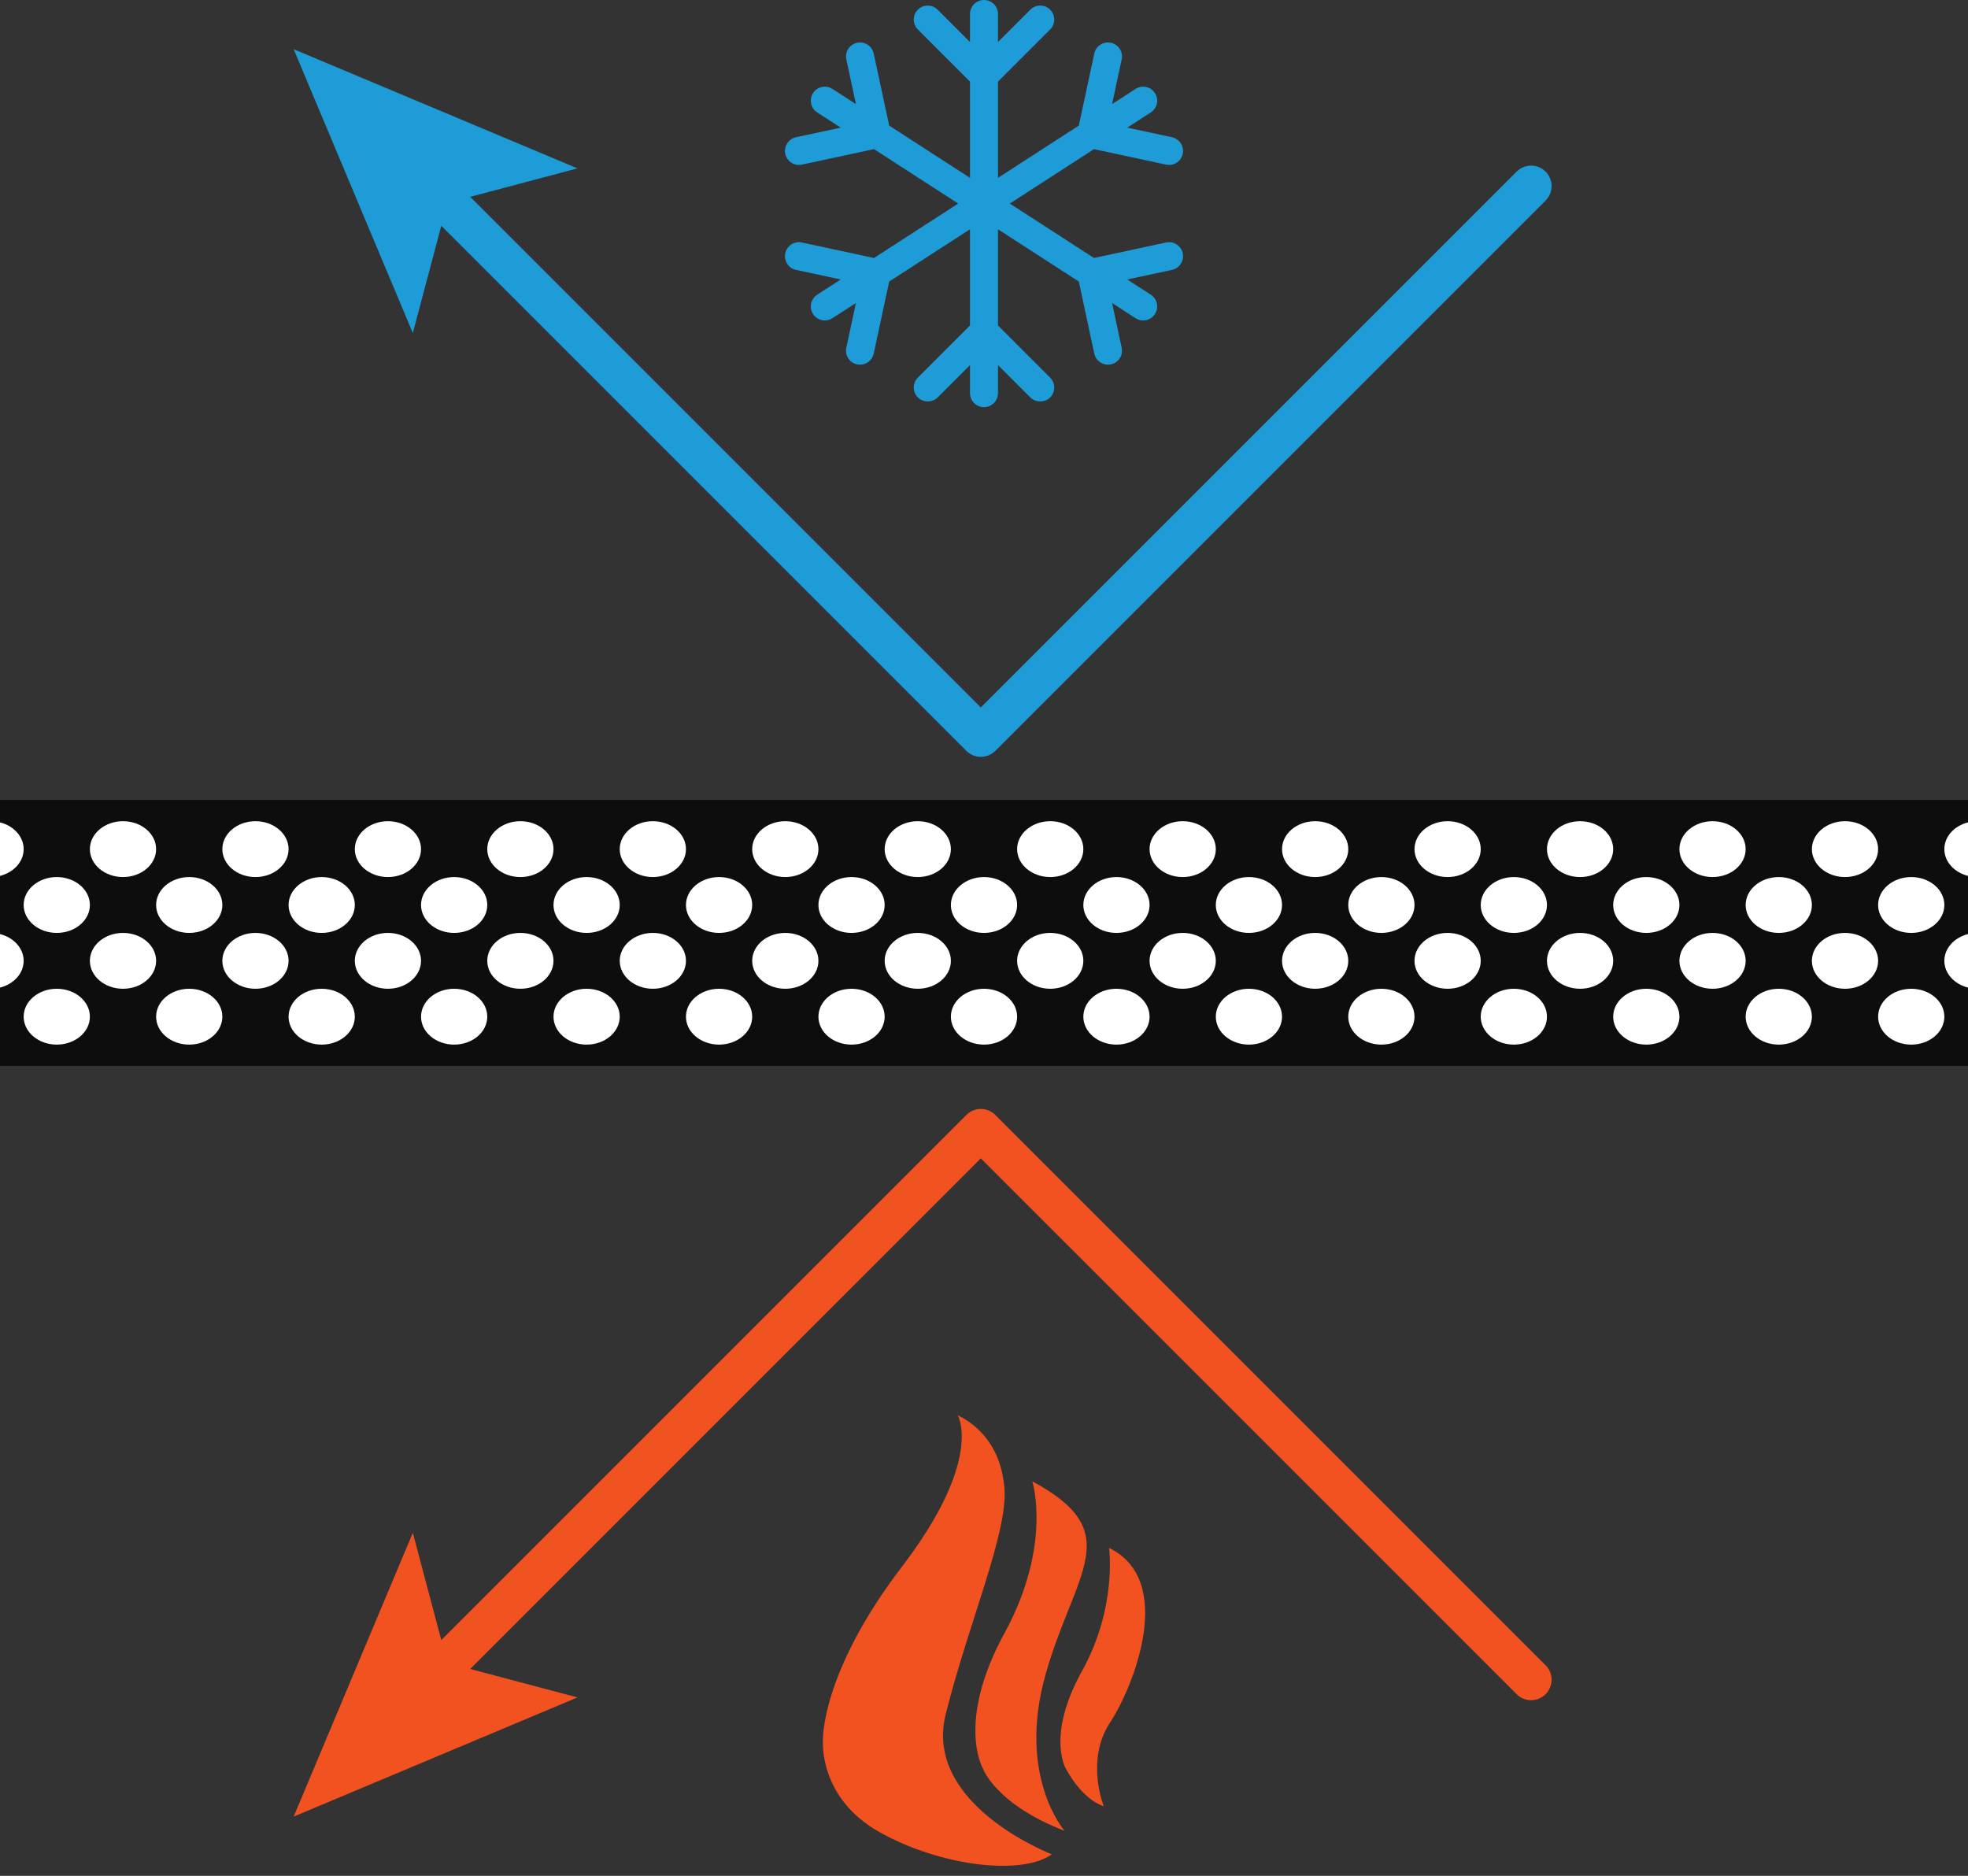 <?xml version="1.0" encoding="UTF-8"?><svg xmlns="http://www.w3.org/2000/svg" xmlns:xlink="http://www.w3.org/1999/xlink" height="916.9" preserveAspectRatio="xMidYMid meet" version="1.0" viewBox="0.0 0.0 962.0 916.9" width="962.0" zoomAndPan="magnify"><rect x="0.0" y="0.0" width="962.0" height="916.9" fill="#333333" stroke="none"/><g><g id="change1_1"><path d="M 0 521 L 962 521 L 962 391 L 0 391 Z M 0 521" fill="#0d0d0d"/></g><g id="change2_1"><path d="M 92.5 456 C 101.441 456 108.688 449.891 108.688 442.352 C 108.688 434.812 101.441 428.699 92.5 428.699 C 83.559 428.699 76.312 434.812 76.312 442.352 C 76.312 449.891 83.559 456 92.5 456" fill="#fff"/></g><g id="change2_2"><path d="M 124.875 483.301 C 133.816 483.301 141.062 477.188 141.062 469.648 C 141.062 462.109 133.816 456 124.875 456 C 115.934 456 108.688 462.109 108.688 469.648 C 108.688 477.188 115.934 483.301 124.875 483.301" fill="#fff"/></g><g id="change2_3"><path d="M 157.25 456 C 166.191 456 173.438 449.891 173.438 442.352 C 173.438 434.812 166.191 428.699 157.25 428.699 C 148.309 428.699 141.062 434.812 141.062 442.352 C 141.062 449.891 148.309 456 157.25 456" fill="#fff"/></g><g id="change2_4"><path d="M 222 456 C 230.941 456 238.188 449.891 238.188 442.352 C 238.188 434.812 230.941 428.699 222 428.699 C 213.059 428.699 205.812 434.812 205.812 442.352 C 205.812 449.891 213.059 456 222 456" fill="#fff"/></g><g id="change2_5"><path d="M 189.625 483.301 C 198.566 483.301 205.812 477.188 205.812 469.648 C 205.812 462.109 198.566 456 189.625 456 C 180.684 456 173.438 462.109 173.438 469.648 C 173.438 477.188 180.684 483.301 189.625 483.301" fill="#fff"/></g><g id="change2_6"><path d="M 238.188 496.949 C 238.188 489.41 230.941 483.301 222 483.301 C 213.059 483.301 205.812 489.41 205.812 496.949 C 205.812 504.488 213.059 510.602 222 510.602 C 230.941 510.602 238.188 504.488 238.188 496.949" fill="#fff"/></g><g id="change2_7"><path d="M 173.438 496.949 C 173.438 489.41 166.191 483.301 157.25 483.301 C 148.309 483.301 141.062 489.41 141.062 496.949 C 141.062 504.488 148.309 510.602 157.25 510.602 C 166.191 510.602 173.438 504.488 173.438 496.949" fill="#fff"/></g><g id="change2_8"><path d="M 286.75 456 C 295.691 456 302.938 449.891 302.938 442.352 C 302.938 434.812 295.691 428.699 286.75 428.699 C 277.809 428.699 270.562 434.812 270.562 442.352 C 270.562 449.891 277.809 456 286.75 456" fill="#fff"/></g><g id="change2_9"><path d="M 319.125 483.301 C 328.066 483.301 335.312 477.188 335.312 469.648 C 335.312 462.109 328.066 456 319.125 456 C 310.184 456 302.938 462.109 302.938 469.648 C 302.938 477.188 310.184 483.301 319.125 483.301" fill="#fff"/></g><g id="change2_10"><path d="M 254.375 483.301 C 263.316 483.301 270.562 477.188 270.562 469.648 C 270.562 462.109 263.316 456 254.375 456 C 245.434 456 238.188 462.109 238.188 469.648 C 238.188 477.188 245.434 483.301 254.375 483.301" fill="#fff"/></g><g id="change2_11"><path d="M 351.5 456 C 360.441 456 367.688 449.891 367.688 442.352 C 367.688 434.812 360.441 428.699 351.5 428.699 C 342.559 428.699 335.312 434.812 335.312 442.352 C 335.312 449.891 342.559 456 351.5 456" fill="#fff"/></g><g id="change2_12"><path d="M 416.25 456 C 425.191 456 432.438 449.891 432.438 442.352 C 432.438 434.812 425.191 428.699 416.25 428.699 C 407.309 428.699 400.062 434.812 400.062 442.352 C 400.062 449.891 407.309 456 416.25 456" fill="#fff"/></g><g id="change2_13"><path d="M 383.875 483.301 C 392.816 483.301 400.062 477.188 400.062 469.648 C 400.062 462.109 392.816 456 383.875 456 C 374.934 456 367.688 462.109 367.688 469.648 C 367.688 477.188 374.934 483.301 383.875 483.301" fill="#fff"/></g><g id="change2_14"><path d="M 432.438 496.949 C 432.438 489.41 425.191 483.301 416.25 483.301 C 407.309 483.301 400.062 489.41 400.062 496.949 C 400.062 504.488 407.309 510.602 416.25 510.602 C 425.191 510.602 432.438 504.488 432.438 496.949" fill="#fff"/></g><g id="change2_15"><path d="M 367.688 496.949 C 367.688 489.41 360.441 483.301 351.5 483.301 C 342.559 483.301 335.312 489.41 335.312 496.949 C 335.312 504.488 342.559 510.602 351.5 510.602 C 360.441 510.602 367.688 504.488 367.688 496.949" fill="#fff"/></g><g id="change2_16"><path d="M 481 456 C 489.941 456 497.188 449.891 497.188 442.352 C 497.188 434.812 489.941 428.699 481 428.699 C 472.059 428.699 464.812 434.812 464.812 442.352 C 464.812 449.891 472.059 456 481 456" fill="#fff"/></g><g id="change2_17"><path d="M 513.375 483.301 C 522.316 483.301 529.562 477.188 529.562 469.648 C 529.562 462.109 522.316 456 513.375 456 C 504.434 456 497.188 462.109 497.188 469.648 C 497.188 477.188 504.434 483.301 513.375 483.301" fill="#fff"/></g><g id="change2_18"><path d="M 448.625 483.301 C 457.566 483.301 464.812 477.188 464.812 469.648 C 464.812 462.109 457.566 456 448.625 456 C 439.684 456 432.438 462.109 432.438 469.648 C 432.438 477.188 439.684 483.301 448.625 483.301" fill="#fff"/></g><g id="change2_19"><path d="M 545.75 456 C 554.691 456 561.938 449.891 561.938 442.352 C 561.938 434.812 554.691 428.699 545.75 428.699 C 536.809 428.699 529.562 434.812 529.562 442.352 C 529.562 449.891 536.809 456 545.75 456" fill="#fff"/></g><g id="change2_20"><path d="M 610.5 456 C 619.441 456 626.688 449.891 626.688 442.352 C 626.688 434.812 619.441 428.699 610.5 428.699 C 601.559 428.699 594.312 434.812 594.312 442.352 C 594.312 449.891 601.559 456 610.5 456" fill="#fff"/></g><g id="change2_21"><path d="M 578.125 483.301 C 587.066 483.301 594.312 477.188 594.312 469.648 C 594.312 462.109 587.066 456 578.125 456 C 569.184 456 561.938 462.109 561.938 469.648 C 561.938 477.188 569.184 483.301 578.125 483.301" fill="#fff"/></g><g id="change2_22"><path d="M 626.688 496.949 C 626.688 489.41 619.441 483.301 610.5 483.301 C 601.559 483.301 594.312 489.41 594.312 496.949 C 594.312 504.488 601.559 510.602 610.5 510.602 C 619.441 510.602 626.688 504.488 626.688 496.949" fill="#fff"/></g><g id="change2_23"><path d="M 561.938 496.949 C 561.938 489.41 554.691 483.301 545.75 483.301 C 536.809 483.301 529.562 489.41 529.562 496.949 C 529.562 504.488 536.809 510.602 545.75 510.602 C 554.691 510.602 561.938 504.488 561.938 496.949" fill="#fff"/></g><g id="change2_24"><path d="M 675.25 456 C 684.191 456 691.438 449.891 691.438 442.352 C 691.438 434.812 684.191 428.699 675.25 428.699 C 666.309 428.699 659.062 434.812 659.062 442.352 C 659.062 449.891 666.309 456 675.25 456" fill="#fff"/></g><g id="change2_25"><path d="M 707.625 483.301 C 716.566 483.301 723.812 477.188 723.812 469.648 C 723.812 462.109 716.566 456 707.625 456 C 698.684 456 691.438 462.109 691.438 469.648 C 691.438 477.188 698.684 483.301 707.625 483.301" fill="#fff"/></g><g id="change2_26"><path d="M 642.875 483.301 C 651.816 483.301 659.062 477.188 659.062 469.648 C 659.062 462.109 651.816 456 642.875 456 C 633.934 456 626.688 462.109 626.688 469.648 C 626.688 477.188 633.934 483.301 642.875 483.301" fill="#fff"/></g><g id="change2_27"><path d="M 108.688 496.949 C 108.688 489.41 101.441 483.301 92.5 483.301 C 83.559 483.301 76.312 489.41 76.312 496.949 C 76.312 504.488 83.559 510.602 92.5 510.602 C 101.441 510.602 108.688 504.488 108.688 496.949" fill="#fff"/></g><g id="change2_28"><path d="M 302.938 496.949 C 302.938 489.41 295.691 483.301 286.75 483.301 C 277.809 483.301 270.562 489.41 270.562 496.949 C 270.562 504.488 277.809 510.602 286.75 510.602 C 295.691 510.602 302.938 504.488 302.938 496.949" fill="#fff"/></g><g id="change2_29"><path d="M 497.188 496.949 C 497.188 489.41 489.941 483.301 481 483.301 C 472.059 483.301 464.812 489.41 464.812 496.949 C 464.812 504.488 472.059 510.602 481 510.602 C 489.941 510.602 497.188 504.488 497.188 496.949" fill="#fff"/></g><g id="change2_30"><path d="M 691.438 496.949 C 691.438 489.41 684.191 483.301 675.25 483.301 C 666.309 483.301 659.062 489.41 659.062 496.949 C 659.062 504.488 666.309 510.602 675.25 510.602 C 684.191 510.602 691.438 504.488 691.438 496.949" fill="#fff"/></g><g id="change2_31"><path d="M 740 456 C 748.941 456 756.188 449.891 756.188 442.352 C 756.188 434.812 748.941 428.699 740 428.699 C 731.059 428.699 723.812 434.812 723.812 442.352 C 723.812 449.891 731.059 456 740 456" fill="#fff"/></g><g id="change2_32"><path d="M 772.375 483.301 C 781.316 483.301 788.562 477.188 788.562 469.648 C 788.562 462.109 781.316 456 772.375 456 C 763.434 456 756.188 462.109 756.188 469.648 C 756.188 477.188 763.434 483.301 772.375 483.301" fill="#fff"/></g><g id="change2_33"><path d="M 804.75 456 C 813.691 456 820.938 449.891 820.938 442.352 C 820.938 434.812 813.691 428.699 804.75 428.699 C 795.809 428.699 788.562 434.812 788.562 442.352 C 788.562 449.891 795.809 456 804.75 456" fill="#fff"/></g><g id="change2_34"><path d="M 869.5 456 C 878.441 456 885.688 449.891 885.688 442.352 C 885.688 434.812 878.441 428.699 869.5 428.699 C 860.559 428.699 853.312 434.812 853.312 442.352 C 853.312 449.891 860.559 456 869.5 456" fill="#fff"/></g><g id="change2_35"><path d="M 837.125 483.301 C 846.066 483.301 853.312 477.188 853.312 469.648 C 853.312 462.109 846.066 456 837.125 456 C 828.184 456 820.938 462.109 820.938 469.648 C 820.938 477.188 828.184 483.301 837.125 483.301" fill="#fff"/></g><g id="change2_36"><path d="M 885.688 496.949 C 885.688 489.41 878.441 483.301 869.5 483.301 C 860.559 483.301 853.312 489.41 853.312 496.949 C 853.312 504.488 860.559 510.602 869.5 510.602 C 878.441 510.602 885.688 504.488 885.688 496.949" fill="#fff"/></g><g id="change2_37"><path d="M 820.938 496.949 C 820.938 489.41 813.691 483.301 804.75 483.301 C 795.809 483.301 788.562 489.41 788.562 496.949 C 788.562 504.488 795.809 510.602 804.75 510.602 C 813.691 510.602 820.938 504.488 820.938 496.949" fill="#fff"/></g><g id="change2_38"><path d="M 934.25 456 C 943.191 456 950.438 449.891 950.438 442.352 C 950.438 434.812 943.191 428.699 934.25 428.699 C 925.309 428.699 918.062 434.812 918.062 442.352 C 918.062 449.891 925.309 456 934.25 456" fill="#fff"/></g><g id="change2_39"><path d="M 950.438 469.648 C 950.438 475.832 955.316 481.051 962 482.727 L 962 456.574 C 955.316 458.254 950.438 463.469 950.438 469.648" fill="#fff"/></g><g id="change2_40"><path d="M 901.875 483.301 C 910.816 483.301 918.062 477.188 918.062 469.648 C 918.062 462.109 910.816 456 901.875 456 C 892.934 456 885.688 462.109 885.688 469.648 C 885.688 477.188 892.934 483.301 901.875 483.301" fill="#fff"/></g><g id="change2_41"><path d="M 756.188 496.949 C 756.188 489.41 748.941 483.301 740 483.301 C 731.059 483.301 723.812 489.41 723.812 496.949 C 723.812 504.488 731.059 510.602 740 510.602 C 748.941 510.602 756.188 504.488 756.188 496.949" fill="#fff"/></g><g id="change2_42"><path d="M 950.438 496.949 C 950.438 489.41 943.191 483.301 934.25 483.301 C 925.309 483.301 918.062 489.41 918.062 496.949 C 918.062 504.488 925.309 510.602 934.25 510.602 C 943.191 510.602 950.438 504.488 950.438 496.949" fill="#fff"/></g><g id="change2_43"><path d="M 27.75 456 C 36.691 456 43.938 449.891 43.938 442.352 C 43.938 434.812 36.691 428.699 27.75 428.699 C 18.809 428.699 11.562 434.812 11.562 442.352 C 11.562 449.891 18.809 456 27.75 456" fill="#fff"/></g><g id="change2_44"><path d="M 11.562 469.648 C 11.562 463.469 6.684 458.254 0 456.574 L 0 482.727 C 6.684 481.051 11.562 475.832 11.562 469.648" fill="#fff"/></g><g id="change2_45"><path d="M 43.938 496.949 C 43.938 489.41 36.691 483.301 27.75 483.301 C 18.809 483.301 11.562 489.41 11.562 496.949 C 11.562 504.488 18.809 510.602 27.75 510.602 C 36.691 510.602 43.938 504.488 43.938 496.949" fill="#fff"/></g><g id="change2_46"><path d="M 108.688 415.051 C 108.688 422.59 115.934 428.699 124.875 428.699 C 133.816 428.699 141.062 422.59 141.062 415.051 C 141.062 407.512 133.816 401.398 124.875 401.398 C 115.934 401.398 108.688 407.512 108.688 415.051" fill="#fff"/></g><g id="change2_47"><path d="M 173.438 415.051 C 173.438 422.59 180.684 428.699 189.625 428.699 C 198.566 428.699 205.812 422.59 205.812 415.051 C 205.812 407.512 198.566 401.398 189.625 401.398 C 180.684 401.398 173.438 407.512 173.438 415.051" fill="#fff"/></g><g id="change2_48"><path d="M 238.188 415.051 C 238.188 422.59 245.434 428.699 254.375 428.699 C 263.316 428.699 270.562 422.59 270.562 415.051 C 270.562 407.512 263.316 401.398 254.375 401.398 C 245.434 401.398 238.188 407.512 238.188 415.051" fill="#fff"/></g><g id="change2_49"><path d="M 302.938 415.051 C 302.938 422.59 310.184 428.699 319.125 428.699 C 328.066 428.699 335.312 422.59 335.312 415.051 C 335.312 407.512 328.066 401.398 319.125 401.398 C 310.184 401.398 302.938 407.512 302.938 415.051" fill="#fff"/></g><g id="change2_50"><path d="M 367.688 415.051 C 367.688 422.59 374.934 428.699 383.875 428.699 C 392.816 428.699 400.062 422.59 400.062 415.051 C 400.062 407.512 392.816 401.398 383.875 401.398 C 374.934 401.398 367.688 407.512 367.688 415.051" fill="#fff"/></g><g id="change2_51"><path d="M 432.438 415.051 C 432.438 422.59 439.684 428.699 448.625 428.699 C 457.566 428.699 464.812 422.59 464.812 415.051 C 464.812 407.512 457.566 401.398 448.625 401.398 C 439.684 401.398 432.438 407.512 432.438 415.051" fill="#fff"/></g><g id="change2_52"><path d="M 497.188 415.051 C 497.188 422.59 504.434 428.699 513.375 428.699 C 522.316 428.699 529.562 422.59 529.562 415.051 C 529.562 407.512 522.316 401.398 513.375 401.398 C 504.434 401.398 497.188 407.512 497.188 415.051" fill="#fff"/></g><g id="change2_53"><path d="M 561.938 415.051 C 561.938 422.59 569.184 428.699 578.125 428.699 C 587.066 428.699 594.312 422.59 594.312 415.051 C 594.312 407.512 587.066 401.398 578.125 401.398 C 569.184 401.398 561.938 407.512 561.938 415.051" fill="#fff"/></g><g id="change2_54"><path d="M 626.688 415.051 C 626.688 422.59 633.934 428.699 642.875 428.699 C 651.816 428.699 659.062 422.59 659.062 415.051 C 659.062 407.512 651.816 401.398 642.875 401.398 C 633.934 401.398 626.688 407.512 626.688 415.051" fill="#fff"/></g><g id="change2_55"><path d="M 691.438 415.051 C 691.438 422.59 698.684 428.699 707.625 428.699 C 716.566 428.699 723.812 422.59 723.812 415.051 C 723.812 407.512 716.566 401.398 707.625 401.398 C 698.684 401.398 691.438 407.512 691.438 415.051" fill="#fff"/></g><g id="change2_56"><path d="M 756.188 415.051 C 756.188 422.59 763.434 428.699 772.375 428.699 C 781.316 428.699 788.562 422.59 788.562 415.051 C 788.562 407.512 781.316 401.398 772.375 401.398 C 763.434 401.398 756.188 407.512 756.188 415.051" fill="#fff"/></g><g id="change2_57"><path d="M 820.938 415.051 C 820.938 422.59 828.184 428.699 837.125 428.699 C 846.066 428.699 853.312 422.59 853.312 415.051 C 853.312 407.512 846.066 401.398 837.125 401.398 C 828.184 401.398 820.938 407.512 820.938 415.051" fill="#fff"/></g><g id="change2_58"><path d="M 885.688 415.051 C 885.688 422.59 892.934 428.699 901.875 428.699 C 910.816 428.699 918.062 422.59 918.062 415.051 C 918.062 407.512 910.816 401.398 901.875 401.398 C 892.934 401.398 885.688 407.512 885.688 415.051" fill="#fff"/></g><g id="change2_59"><path d="M 950.438 415.051 C 950.438 421.23 955.316 426.449 962 428.129 L 962 401.973 C 955.316 403.652 950.438 408.867 950.438 415.051" fill="#fff"/></g><g id="change2_60"><path d="M 11.562 415.051 C 11.562 408.867 6.684 403.652 0 401.973 L 0 428.129 C 6.684 426.449 11.562 421.23 11.562 415.051" fill="#fff"/></g><g id="change2_61"><path d="M 43.938 415.051 C 43.938 422.59 51.184 428.699 60.125 428.699 C 69.066 428.699 76.312 422.59 76.312 415.051 C 76.312 407.512 69.066 401.398 60.125 401.398 C 51.184 401.398 43.938 407.512 43.938 415.051" fill="#fff"/></g><g id="change2_62"><path d="M 60.125 483.301 C 69.066 483.301 76.312 477.188 76.312 469.648 C 76.312 462.109 69.066 456 60.125 456 C 51.184 456 43.938 462.109 43.938 469.648 C 43.938 477.188 51.184 483.301 60.125 483.301" fill="#fff"/></g><g id="change3_1"><path d="M 755.52 813.98 L 486.52 544.98 C 482.613 541.074 476.281 541.074 472.375 544.98 L 215.707 801.648 L 201.797 749.211 L 143.551 887.945 L 282.281 829.691 L 229.852 815.789 L 479.449 566.195 L 741.379 828.121 C 743.328 830.074 745.891 831.051 748.449 831.051 C 751.008 831.051 753.566 830.074 755.52 828.121 C 759.426 824.219 759.426 817.887 755.52 813.98" fill="#f25120"/></g><g id="change3_2"><path d="M 462.27 837.969 C 473.309 793.637 492.82 749.016 490.98 727.289 C 489.137 705.562 476.621 695.875 468.156 691.766 C 468.156 691.766 481.039 713.195 440.918 765.746 C 400.797 818.297 402.27 850.887 402.27 850.887 C 402.27 850.887 400.059 878.773 429.875 895.508 C 459.691 912.242 499.445 916.938 514.168 906.371 C 514.168 906.371 451.227 882.297 462.27 837.969" fill="#f25120"/></g><g id="change3_3"><path d="M 511.223 818.004 C 525.578 767.805 550.977 749.016 504.598 724.059 C 504.598 724.059 514.535 755.18 490.98 798.336 C 467.422 841.488 480.305 864.098 480.305 864.098 C 480.305 864.098 486.191 881.711 520.426 894.922 C 520.426 894.922 496.867 868.207 511.223 818.004" fill="#f25120"/></g><g id="change3_4"><path d="M 542.145 756.645 C 542.145 756.645 546.191 785.711 528.891 816.832 C 511.594 847.949 520.793 864.098 520.793 864.098 C 520.793 864.098 528.156 879.066 539.566 882.887 C 539.566 882.887 530.449 860.57 542.555 842.078 C 554.656 823.582 574.535 772.207 542.145 756.645" fill="#f25120"/></g><g id="change4_1"><path d="M 755.52 98.02 L 486.52 367.02 C 482.613 370.926 476.281 370.926 472.375 367.02 L 215.707 110.352 L 201.797 162.789 L 143.551 24.051 L 282.281 82.309 L 229.852 96.211 L 479.449 345.805 L 741.379 83.879 C 743.328 81.926 745.891 80.949 748.449 80.949 C 751.008 80.949 753.566 81.926 755.52 83.879 C 759.426 87.781 759.426 94.113 755.52 98.02" fill="#1e9cd7"/></g><g id="change4_2"><path d="M 578.145 123.785 C 577.762 122 576.703 120.469 575.168 119.477 C 573.633 118.48 571.801 118.145 570.016 118.531 L 534.773 126.105 L 493.609 99.496 L 534.773 72.895 L 570.016 80.465 C 571.797 80.848 573.633 80.512 575.168 79.52 C 576.703 78.527 577.762 76.996 578.145 75.211 C 578.938 71.523 576.578 67.875 572.891 67.082 L 551.031 62.387 L 562.531 54.953 C 564.066 53.961 565.125 52.43 565.508 50.645 C 565.891 48.855 565.559 47.023 564.566 45.492 C 563.574 43.953 562.039 42.898 560.254 42.512 C 558.461 42.133 556.637 42.465 555.102 43.457 L 543.605 50.891 L 548.297 29.031 C 549.09 25.344 546.734 21.695 543.047 20.902 C 541.25 20.516 539.426 20.855 537.891 21.844 C 536.355 22.84 535.301 24.371 534.918 26.156 L 527.344 61.395 L 487.844 86.926 L 487.844 39.895 L 513.332 14.406 C 516 11.738 516 7.395 513.332 4.727 C 510.668 2.059 506.32 2.059 503.652 4.727 L 487.844 20.535 L 487.844 6.844 C 487.844 3.07 484.773 0 481 0 C 477.227 0 474.156 3.07 474.156 6.844 L 474.156 20.535 L 458.348 4.727 C 455.68 2.059 451.336 2.059 448.668 4.727 C 446 7.395 446 11.738 448.668 14.406 L 474.156 39.895 L 474.156 86.926 L 434.656 61.395 L 427.086 26.156 C 426.699 24.371 425.645 22.84 424.109 21.844 C 422.574 20.855 420.738 20.516 418.953 20.902 C 415.266 21.695 412.91 25.344 413.703 29.031 L 418.395 50.891 L 406.898 43.457 C 405.363 42.465 403.531 42.133 401.746 42.512 C 399.961 42.898 398.426 43.953 397.438 45.488 C 396.441 47.023 396.109 48.855 396.492 50.645 C 396.875 52.43 397.934 53.961 399.469 54.953 L 410.969 62.387 L 389.109 67.082 C 385.422 67.875 383.062 71.523 383.855 75.211 C 384.238 76.996 385.297 78.527 386.832 79.52 C 388.371 80.516 390.207 80.852 391.984 80.465 L 427.227 72.895 L 468.391 99.496 L 427.227 126.105 L 391.984 118.531 C 390.195 118.145 388.367 118.48 386.832 119.477 C 385.297 120.469 384.238 122 383.855 123.785 C 383.473 125.574 383.805 127.406 384.801 128.938 C 385.793 130.473 387.324 131.531 389.109 131.914 L 410.969 136.609 L 399.473 144.043 C 397.938 145.035 396.879 146.562 396.492 148.352 C 396.109 150.141 396.441 151.969 397.438 153.508 C 398.43 155.043 399.961 156.098 401.746 156.484 C 403.531 156.863 405.363 156.531 406.898 155.539 L 418.398 148.105 L 413.703 169.965 C 413.316 171.754 413.652 173.586 414.645 175.117 C 415.637 176.652 417.168 177.711 418.953 178.094 C 419.438 178.195 419.926 178.25 420.41 178.25 C 421.711 178.25 422.988 177.875 424.105 177.152 C 425.645 176.16 426.699 174.629 427.086 172.84 L 434.656 137.602 L 474.156 112.07 L 474.156 159.102 L 448.672 184.59 C 447.375 185.883 446.664 187.598 446.664 189.43 C 446.664 191.262 447.375 192.977 448.668 194.27 C 451.254 196.852 455.762 196.852 458.348 194.27 L 474.156 178.461 L 474.156 192.152 C 474.156 195.926 477.227 198.996 481 198.996 C 484.773 198.996 487.844 195.926 487.844 192.152 L 487.844 178.461 L 503.652 194.27 C 506.238 196.852 510.75 196.852 513.328 194.27 C 514.625 192.977 515.336 191.262 515.336 189.43 C 515.336 187.602 514.625 185.883 513.332 184.59 L 487.844 159.102 L 487.844 112.07 L 527.344 137.602 L 534.918 172.84 C 535.301 174.629 536.355 176.16 537.895 177.152 C 539.012 177.875 540.289 178.25 541.59 178.25 C 542.074 178.25 542.562 178.195 543.047 178.094 C 544.832 177.711 546.363 176.652 547.352 175.121 C 548.348 173.586 548.684 171.754 548.297 169.965 L 543.602 148.105 L 555.102 155.539 C 556.633 156.527 558.461 156.863 560.254 156.484 C 562.039 156.098 563.57 155.043 564.566 153.504 C 565.559 151.969 565.891 150.141 565.508 148.352 C 565.121 146.562 564.062 145.035 562.531 144.043 L 551.031 136.609 L 572.887 131.914 C 574.676 131.531 576.207 130.473 577.199 128.941 C 578.195 127.406 578.527 125.574 578.145 123.785" fill="#1e9cd7"/></g></g></svg>